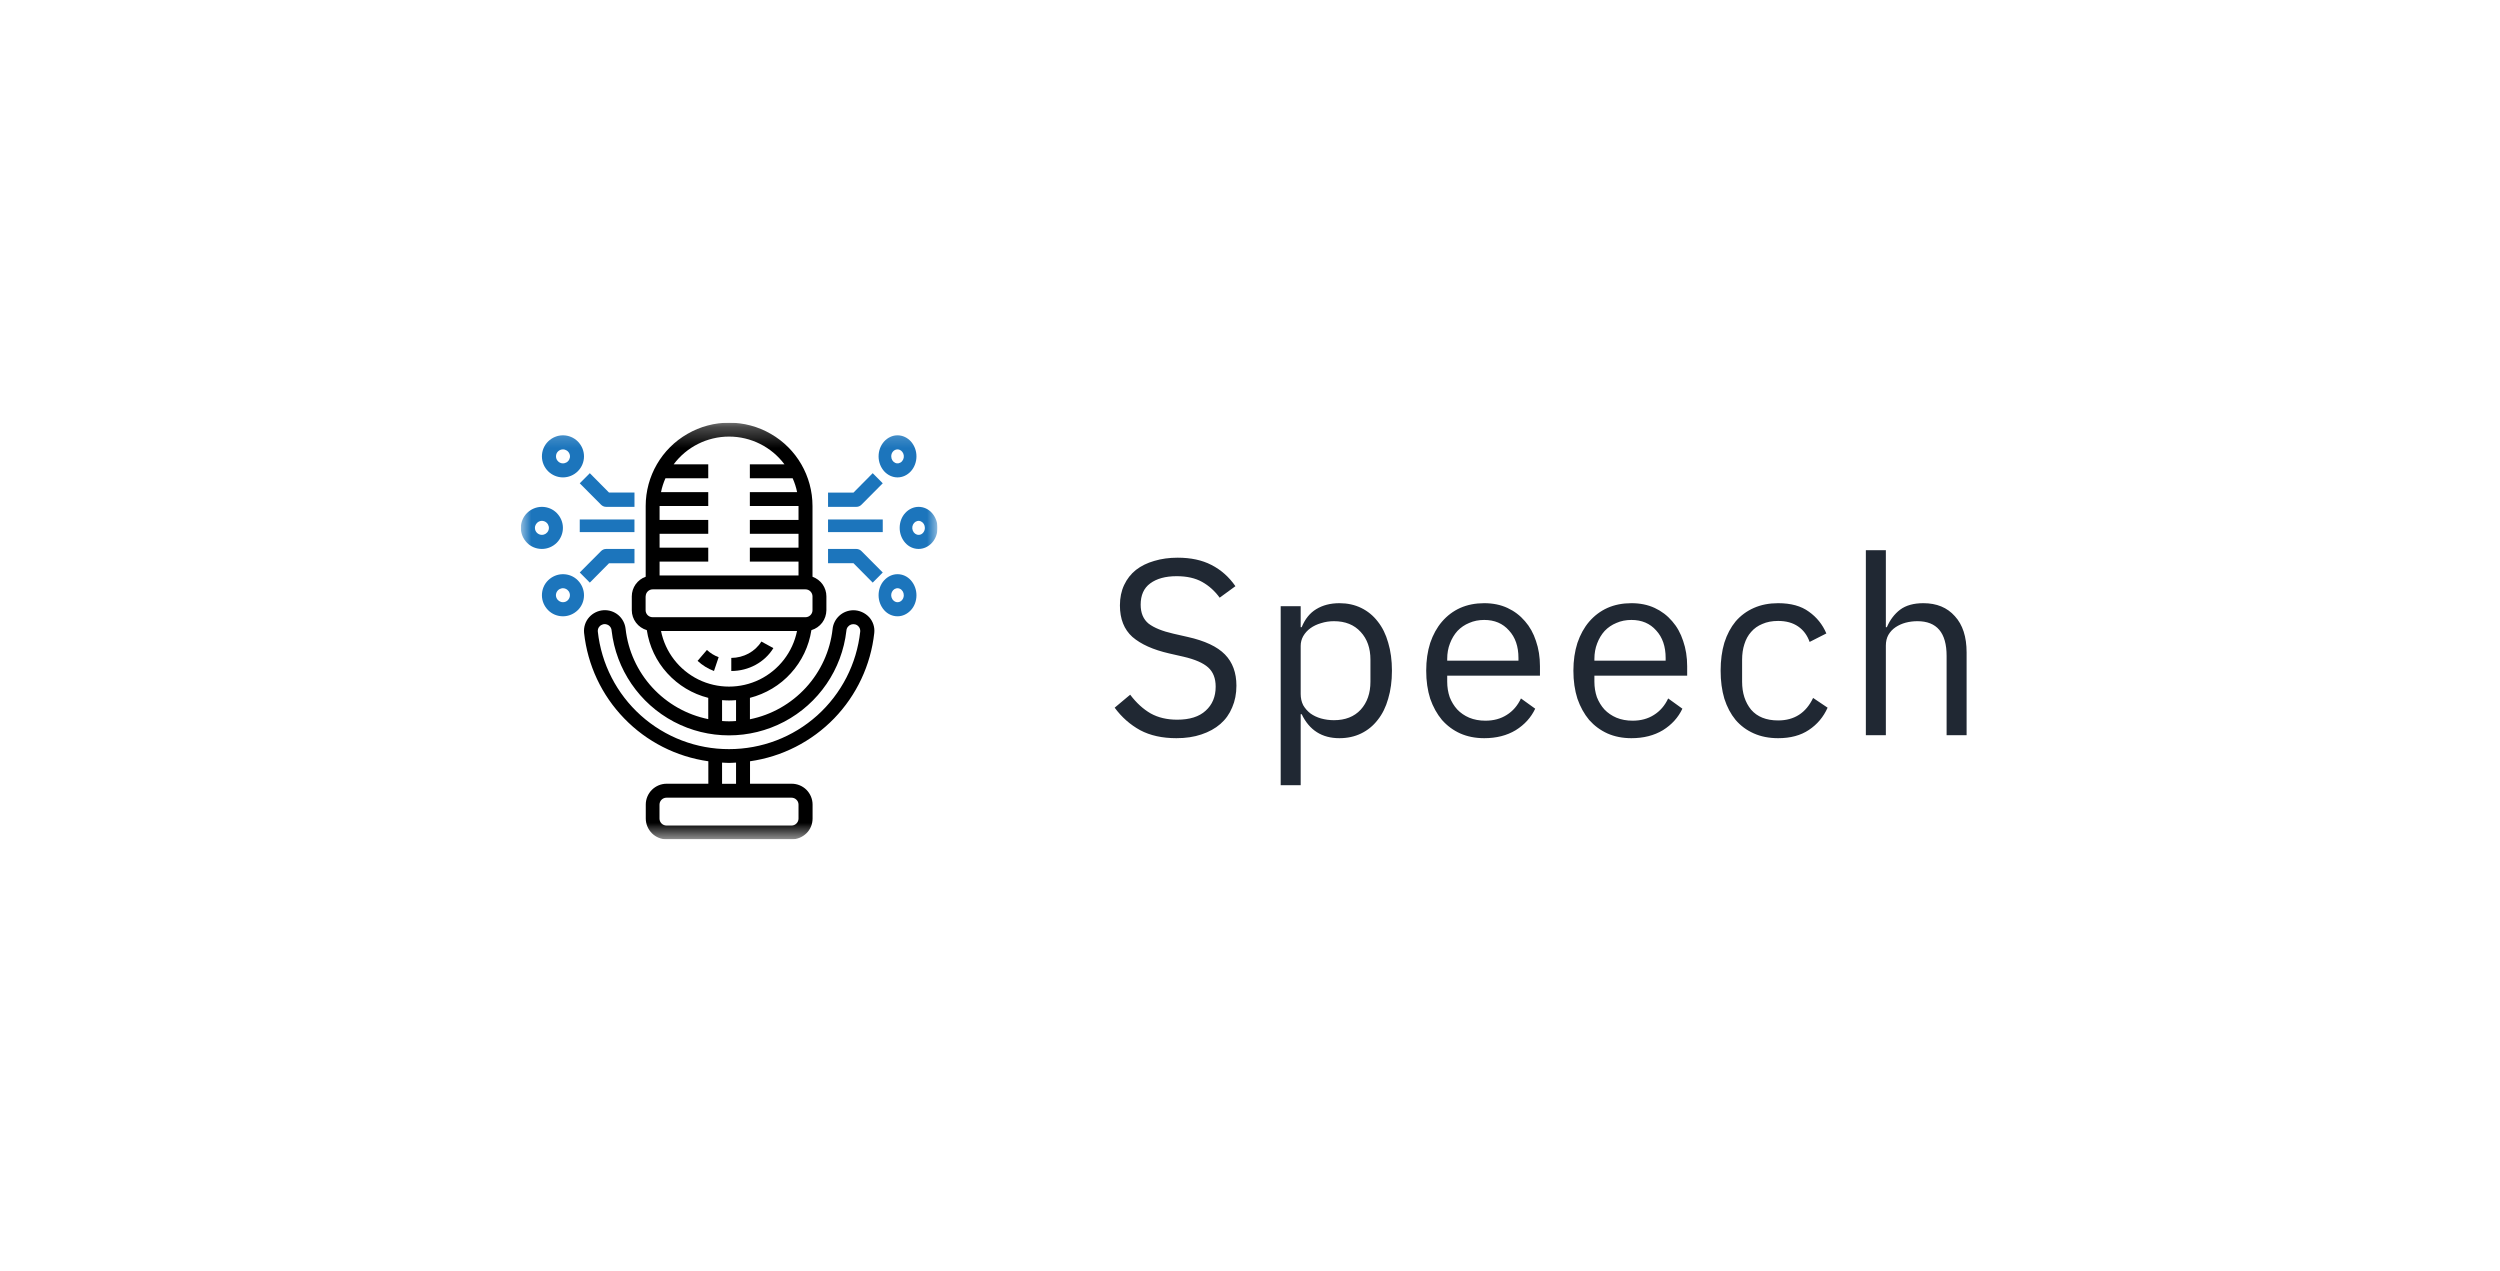 <svg width="120" height="61" viewBox="0 0 120 61" fill="none" xmlns="http://www.w3.org/2000/svg">
<g clip-path="url(#clip0_1313_107189)">
<mask id="mask0_1313_107189" style="mask-type:luminance" maskUnits="userSpaceOnUse" x="25" y="20" width="20" height="21">
<path d="M45 20.289H25V40.289H45V20.289Z" fill="white"/>
</mask>
<g mask="url(#mask0_1313_107189)">
<path fill-rule="evenodd" clip-rule="evenodd" d="M40.959 29.291C40.711 29.295 40.471 29.386 40.288 29.554C40.105 29.721 39.987 29.95 39.964 30.198C39.846 31.245 39.396 32.228 38.684 33.005C37.971 33.782 37.03 34.316 35.997 34.525V33.497C36.752 33.302 37.438 32.895 37.96 32.316C38.486 31.737 38.828 31.02 38.947 30.247C39.153 30.186 39.335 30.061 39.465 29.889C39.594 29.718 39.663 29.508 39.667 29.291V28.624C39.667 28.419 39.602 28.217 39.484 28.049C39.366 27.881 39.194 27.756 39 27.683V24.289C39 22.86 38.238 21.538 36.999 20.826C35.761 20.11 34.236 20.11 32.998 20.826C31.756 21.538 30.993 22.86 30.993 24.289V27.683C30.799 27.752 30.631 27.878 30.509 28.049C30.391 28.217 30.326 28.419 30.326 28.624V29.291C30.326 29.508 30.399 29.718 30.529 29.889C30.658 30.061 30.841 30.186 31.047 30.247C31.165 31.02 31.504 31.741 32.03 32.316C32.556 32.895 33.238 33.306 33.996 33.497V34.518C32.963 34.308 32.022 33.775 31.309 32.998C30.597 32.221 30.147 31.238 30.029 30.19C30.002 29.931 29.877 29.691 29.679 29.523C29.48 29.356 29.221 29.272 28.962 29.291C28.703 29.31 28.459 29.428 28.284 29.622C28.097 29.828 28.009 30.106 28.036 30.381C28.204 31.923 28.878 33.367 29.961 34.483C31.039 35.599 32.46 36.323 34 36.541V37.619H31.999C31.733 37.619 31.481 37.725 31.291 37.912C31.104 38.099 30.997 38.354 30.997 38.62V39.287C30.997 39.554 31.104 39.805 31.291 39.996C31.477 40.182 31.733 40.289 31.999 40.289H38.002C38.268 40.289 38.52 40.182 38.711 39.996C38.901 39.809 39.004 39.554 39.004 39.287V38.62C39.004 38.354 38.897 38.103 38.711 37.912C38.524 37.725 38.268 37.619 38.002 37.619H36.001V36.541C37.536 36.323 38.958 35.599 40.04 34.483C41.119 33.367 41.797 31.923 41.965 30.381C41.995 30.102 41.904 29.828 41.717 29.622C41.519 29.413 41.245 29.291 40.959 29.291ZM34.995 20.956C36.043 20.956 37.03 21.451 37.655 22.289H35.993V22.956H38.047C38.143 23.169 38.215 23.394 38.261 23.622H35.993V24.289H38.329V24.956H35.993V25.622H38.329V26.289H35.993V26.956H38.329V27.622H31.66V26.956H33.996V26.289H31.66V25.622H33.996V24.956H31.66V24.289H33.996V23.622H31.729C31.774 23.394 31.847 23.169 31.942 22.956H33.996V22.289H32.335C32.96 21.451 33.947 20.956 34.995 20.956ZM30.993 28.624C30.993 28.442 31.142 28.289 31.329 28.289H38.665C38.752 28.289 38.836 28.323 38.901 28.388C38.962 28.449 39 28.537 39 28.624V29.291C39 29.378 38.966 29.462 38.901 29.527C38.836 29.592 38.752 29.626 38.665 29.626H31.325C31.142 29.626 30.989 29.478 30.989 29.291V28.624H30.993ZM31.729 30.289H38.257C38.051 31.302 37.388 32.16 36.462 32.617C35.536 33.07 34.45 33.07 33.524 32.617C32.598 32.16 31.934 31.302 31.729 30.289ZM34.659 33.607C34.77 33.615 34.88 33.622 34.995 33.622C35.105 33.622 35.22 33.615 35.33 33.607V34.609C35.22 34.617 35.109 34.624 34.995 34.624C34.884 34.624 34.774 34.617 34.659 34.609V33.607ZM38.329 38.624V39.291C38.329 39.379 38.295 39.462 38.23 39.527C38.165 39.592 38.082 39.626 37.994 39.626H31.992C31.809 39.626 31.656 39.478 31.656 39.291V38.624C31.656 38.441 31.805 38.289 31.992 38.289H37.994C38.082 38.289 38.165 38.323 38.23 38.388C38.295 38.449 38.329 38.533 38.329 38.624ZM35.326 37.622H34.659V36.605C34.77 36.609 34.88 36.62 34.995 36.62C35.105 36.62 35.216 36.609 35.33 36.605V37.622H35.326ZM34.995 35.958C33.432 35.962 31.927 35.386 30.761 34.343C29.598 33.299 28.863 31.866 28.695 30.312C28.688 30.224 28.714 30.137 28.775 30.072C28.867 29.969 29.008 29.931 29.134 29.977C29.263 30.018 29.351 30.137 29.358 30.274C29.572 32.133 30.689 33.767 32.346 34.643C34 35.516 35.982 35.516 37.64 34.643C39.294 33.771 40.414 32.137 40.627 30.274C40.635 30.137 40.726 30.022 40.852 29.977C40.982 29.935 41.123 29.969 41.211 30.072C41.271 30.137 41.298 30.224 41.291 30.312C41.123 31.866 40.387 33.299 39.225 34.343C38.063 35.386 36.557 35.958 34.995 35.958Z" fill="black"/>
<path fill-rule="evenodd" clip-rule="evenodd" d="M41.349 24.227L42.372 23.198L41.89 22.713L40.968 23.644H39.746V24.329H41.108C41.197 24.329 41.283 24.294 41.349 24.227Z" fill="#1C75BC"/>
<path fill-rule="evenodd" clip-rule="evenodd" d="M41.89 27.966L42.372 27.48L41.349 26.451C41.287 26.389 41.197 26.35 41.108 26.35H39.746V27.035H40.968L41.89 27.966Z" fill="#1C75BC"/>
<path fill-rule="evenodd" clip-rule="evenodd" d="M39.746 24.935H42.372V25.541H39.746V24.935Z" fill="#1C75BC"/>
<path fill-rule="evenodd" clip-rule="evenodd" d="M43.081 22.915C43.323 22.915 43.551 22.808 43.724 22.619C43.893 22.431 43.99 22.174 43.99 21.905C43.99 21.636 43.893 21.383 43.724 21.191C43.554 21.003 43.323 20.895 43.081 20.895C42.839 20.895 42.611 21.003 42.438 21.191C42.269 21.379 42.172 21.636 42.172 21.905C42.172 22.174 42.269 22.427 42.438 22.619C42.611 22.808 42.839 22.915 43.081 22.915ZM43.081 21.571C43.202 21.571 43.312 21.652 43.361 21.779C43.409 21.905 43.382 22.047 43.295 22.143C43.209 22.239 43.078 22.27 42.967 22.216C42.853 22.163 42.78 22.043 42.78 21.905C42.777 21.721 42.915 21.571 43.081 21.571Z" fill="#1C75BC"/>
<path fill-rule="evenodd" clip-rule="evenodd" d="M44.093 24.329C43.851 24.329 43.623 24.437 43.45 24.625C43.277 24.813 43.184 25.07 43.184 25.339C43.184 25.608 43.28 25.862 43.45 26.053C43.619 26.246 43.851 26.349 44.093 26.349C44.335 26.349 44.563 26.242 44.736 26.053C44.908 25.866 45.002 25.608 45.002 25.339C45.002 25.07 44.905 24.817 44.736 24.625C44.566 24.433 44.335 24.329 44.093 24.329ZM44.093 25.673C43.972 25.673 43.861 25.593 43.813 25.466C43.764 25.339 43.792 25.197 43.878 25.101C43.965 25.005 44.096 24.974 44.207 25.028C44.321 25.082 44.394 25.201 44.394 25.339C44.394 25.427 44.362 25.512 44.304 25.577C44.245 25.643 44.176 25.673 44.093 25.673Z" fill="#1C75BC"/>
<path fill-rule="evenodd" clip-rule="evenodd" d="M43.081 27.561C42.839 27.561 42.611 27.669 42.438 27.857C42.265 28.045 42.172 28.303 42.172 28.572C42.172 28.84 42.269 29.094 42.438 29.286C42.607 29.478 42.839 29.582 43.081 29.582C43.323 29.582 43.551 29.474 43.724 29.286C43.897 29.098 43.99 28.84 43.99 28.572C43.99 28.303 43.893 28.049 43.724 27.857C43.554 27.665 43.323 27.561 43.081 27.561ZM43.081 28.906C42.96 28.906 42.849 28.825 42.801 28.698C42.752 28.572 42.78 28.43 42.867 28.333C42.953 28.238 43.084 28.207 43.195 28.261C43.309 28.314 43.382 28.433 43.382 28.572C43.382 28.66 43.351 28.744 43.292 28.81C43.233 28.875 43.16 28.906 43.081 28.906Z" fill="#1C75BC"/>
<path fill-rule="evenodd" clip-rule="evenodd" d="M28.851 24.227C28.914 24.29 29.003 24.329 29.093 24.329H30.455V23.643H29.233L28.311 22.713L27.828 23.199L28.851 24.227Z" fill="#1C75BC"/>
<path fill-rule="evenodd" clip-rule="evenodd" d="M27.828 27.479L28.311 27.966L29.233 27.036H30.455V26.35H29.093C29.003 26.35 28.918 26.385 28.851 26.452L27.828 27.479Z" fill="#1C75BC"/>
<path fill-rule="evenodd" clip-rule="evenodd" d="M27.828 24.935H30.454V25.541H27.828V24.935Z" fill="#1C75BC"/>
<path fill-rule="evenodd" clip-rule="evenodd" d="M27.022 22.915C27.291 22.915 27.544 22.808 27.736 22.619C27.924 22.431 28.032 22.174 28.032 21.905C28.032 21.636 27.924 21.383 27.736 21.191C27.548 21.003 27.291 20.895 27.022 20.895C26.753 20.895 26.5 21.003 26.308 21.191C26.119 21.379 26.012 21.636 26.012 21.905C26.012 22.174 26.119 22.427 26.308 22.619C26.5 22.808 26.753 22.915 27.022 22.915ZM27.022 21.571C27.156 21.571 27.279 21.652 27.333 21.779C27.387 21.905 27.356 22.047 27.26 22.143C27.164 22.239 27.018 22.27 26.895 22.216C26.768 22.163 26.688 22.043 26.688 21.905C26.684 21.721 26.838 21.571 27.022 21.571Z" fill="#1C75BC"/>
<path fill-rule="evenodd" clip-rule="evenodd" d="M27.02 25.339C27.02 25.07 26.913 24.817 26.724 24.625C26.536 24.433 26.279 24.329 26.01 24.329C25.741 24.329 25.488 24.437 25.296 24.625C25.108 24.813 25 25.07 25 25.339C25 25.608 25.108 25.862 25.296 26.053C25.484 26.246 25.741 26.349 26.01 26.349C26.279 26.349 26.532 26.242 26.724 26.053C26.913 25.862 27.02 25.604 27.02 25.339ZM25.676 25.339C25.676 25.205 25.757 25.082 25.883 25.028C26.01 24.974 26.152 25.005 26.248 25.101C26.344 25.197 26.375 25.343 26.321 25.466C26.267 25.593 26.148 25.673 26.01 25.673C25.826 25.673 25.676 25.524 25.676 25.339Z" fill="#1C75BC"/>
<path fill-rule="evenodd" clip-rule="evenodd" d="M27.022 27.561C26.753 27.561 26.5 27.669 26.308 27.857C26.116 28.045 26.012 28.303 26.012 28.572C26.012 28.84 26.119 29.094 26.308 29.286C26.496 29.478 26.753 29.582 27.022 29.582C27.291 29.582 27.544 29.474 27.736 29.286C27.928 29.098 28.032 28.84 28.032 28.572C28.032 28.303 27.924 28.049 27.736 27.857C27.548 27.665 27.291 27.561 27.022 27.561ZM27.022 28.906C26.887 28.906 26.765 28.825 26.711 28.698C26.657 28.572 26.688 28.43 26.784 28.333C26.88 28.238 27.026 28.207 27.148 28.261C27.275 28.314 27.356 28.433 27.356 28.572C27.356 28.66 27.321 28.744 27.256 28.81C27.191 28.875 27.11 28.906 27.022 28.906Z" fill="#1C75BC"/>
<path fill-rule="evenodd" clip-rule="evenodd" d="M33.484 31.721C33.712 31.934 33.982 32.099 34.271 32.208L34.495 31.544C34.286 31.468 34.097 31.351 33.932 31.198L33.484 31.721Z" fill="black"/>
<path fill-rule="evenodd" clip-rule="evenodd" d="M37.122 31.11L36.546 30.794C36.249 31.278 35.696 31.576 35.102 31.58V32.208C35.936 32.208 36.706 31.788 37.122 31.11Z" fill="black"/>
</g>
</g>
<path d="M56.468 35.433C55.788 35.433 55.208 35.305 54.728 35.049C54.248 34.785 53.84 34.425 53.504 33.969L54.248 33.345C54.544 33.737 54.872 34.037 55.232 34.245C55.592 34.445 56.016 34.545 56.504 34.545C57.104 34.545 57.56 34.401 57.872 34.113C58.192 33.825 58.352 33.441 58.352 32.961C58.352 32.561 58.232 32.253 57.992 32.037C57.752 31.821 57.356 31.649 56.804 31.521L56.12 31.365C55.352 31.189 54.764 30.925 54.356 30.573C53.956 30.213 53.756 29.709 53.756 29.061C53.756 28.693 53.824 28.365 53.96 28.077C54.096 27.789 54.284 27.549 54.524 27.357C54.772 27.165 55.064 27.021 55.4 26.925C55.744 26.821 56.12 26.769 56.528 26.769C57.16 26.769 57.7 26.885 58.148 27.117C58.604 27.349 58.988 27.689 59.3 28.137L58.544 28.689C58.312 28.369 58.032 28.117 57.704 27.933C57.376 27.749 56.968 27.657 56.48 27.657C55.944 27.657 55.52 27.773 55.208 28.005C54.904 28.229 54.752 28.569 54.752 29.025C54.752 29.425 54.88 29.729 55.136 29.937C55.4 30.137 55.796 30.297 56.324 30.417L57.008 30.573C57.832 30.757 58.428 31.037 58.796 31.413C59.164 31.789 59.348 32.289 59.348 32.913C59.348 33.297 59.28 33.645 59.144 33.957C59.016 34.269 58.828 34.533 58.58 34.749C58.332 34.965 58.028 35.133 57.668 35.253C57.316 35.373 56.916 35.433 56.468 35.433ZM61.473 29.097H62.433V30.105H62.481C62.641 29.713 62.873 29.425 63.177 29.241C63.489 29.049 63.861 28.953 64.293 28.953C64.677 28.953 65.025 29.029 65.337 29.181C65.649 29.333 65.913 29.549 66.129 29.829C66.353 30.109 66.521 30.449 66.633 30.849C66.753 31.249 66.813 31.697 66.813 32.193C66.813 32.689 66.753 33.137 66.633 33.537C66.521 33.937 66.353 34.277 66.129 34.557C65.913 34.837 65.649 35.053 65.337 35.205C65.025 35.357 64.677 35.433 64.293 35.433C63.453 35.433 62.849 35.049 62.481 34.281H62.433V37.689H61.473V29.097ZM64.029 34.569C64.573 34.569 65.001 34.401 65.313 34.065C65.625 33.721 65.781 33.273 65.781 32.721V31.665C65.781 31.113 65.625 30.669 65.313 30.333C65.001 29.989 64.573 29.817 64.029 29.817C63.813 29.817 63.605 29.849 63.405 29.913C63.213 29.969 63.045 30.049 62.901 30.153C62.757 30.257 62.641 30.385 62.553 30.537C62.473 30.681 62.433 30.837 62.433 31.005V33.309C62.433 33.509 62.473 33.689 62.553 33.849C62.641 34.001 62.757 34.133 62.901 34.245C63.045 34.349 63.213 34.429 63.405 34.485C63.605 34.541 63.813 34.569 64.029 34.569ZM71.242 35.433C70.818 35.433 70.434 35.357 70.09 35.205C69.754 35.053 69.462 34.837 69.214 34.557C68.974 34.269 68.786 33.929 68.65 33.537C68.522 33.137 68.458 32.689 68.458 32.193C68.458 31.705 68.522 31.261 68.65 30.861C68.786 30.461 68.974 30.121 69.214 29.841C69.462 29.553 69.754 29.333 70.09 29.181C70.434 29.029 70.818 28.953 71.242 28.953C71.658 28.953 72.03 29.029 72.358 29.181C72.686 29.333 72.966 29.545 73.198 29.817C73.43 30.081 73.606 30.397 73.726 30.765C73.854 31.133 73.918 31.537 73.918 31.977V32.433H69.466V32.721C69.466 32.985 69.506 33.233 69.586 33.465C69.674 33.689 69.794 33.885 69.946 34.053C70.106 34.221 70.298 34.353 70.522 34.449C70.754 34.545 71.014 34.593 71.302 34.593C71.694 34.593 72.034 34.501 72.322 34.317C72.618 34.133 72.846 33.869 73.006 33.525L73.69 34.017C73.49 34.441 73.178 34.785 72.754 35.049C72.33 35.305 71.826 35.433 71.242 35.433ZM71.242 29.757C70.978 29.757 70.738 29.805 70.522 29.901C70.306 29.989 70.118 30.117 69.958 30.285C69.806 30.453 69.686 30.653 69.598 30.885C69.51 31.109 69.466 31.357 69.466 31.629V31.713H72.886V31.581C72.886 31.029 72.734 30.589 72.43 30.261C72.134 29.925 71.738 29.757 71.242 29.757ZM78.308 35.433C77.883 35.433 77.499 35.357 77.156 35.205C76.82 35.053 76.528 34.837 76.279 34.557C76.04 34.269 75.852 33.929 75.716 33.537C75.588 33.137 75.523 32.689 75.523 32.193C75.523 31.705 75.588 31.261 75.716 30.861C75.852 30.461 76.04 30.121 76.279 29.841C76.528 29.553 76.82 29.333 77.156 29.181C77.499 29.029 77.883 28.953 78.308 28.953C78.724 28.953 79.096 29.029 79.424 29.181C79.751 29.333 80.031 29.545 80.263 29.817C80.496 30.081 80.671 30.397 80.791 30.765C80.919 31.133 80.984 31.537 80.984 31.977V32.433H76.531V32.721C76.531 32.985 76.572 33.233 76.651 33.465C76.74 33.689 76.859 33.885 77.011 34.053C77.171 34.221 77.364 34.353 77.588 34.449C77.82 34.545 78.079 34.593 78.368 34.593C78.76 34.593 79.1 34.501 79.388 34.317C79.683 34.133 79.912 33.869 80.072 33.525L80.755 34.017C80.555 34.441 80.243 34.785 79.82 35.049C79.395 35.305 78.891 35.433 78.308 35.433ZM78.308 29.757C78.043 29.757 77.803 29.805 77.588 29.901C77.371 29.989 77.183 30.117 77.023 30.285C76.871 30.453 76.751 30.653 76.663 30.885C76.576 31.109 76.531 31.357 76.531 31.629V31.713H79.951V31.581C79.951 31.029 79.799 30.589 79.496 30.261C79.2 29.925 78.803 29.757 78.308 29.757ZM85.35 35.433C84.918 35.433 84.529 35.357 84.186 35.205C83.841 35.053 83.549 34.837 83.309 34.557C83.078 34.277 82.897 33.937 82.769 33.537C82.65 33.137 82.59 32.689 82.59 32.193C82.59 31.697 82.65 31.249 82.769 30.849C82.897 30.449 83.078 30.109 83.309 29.829C83.549 29.549 83.841 29.333 84.186 29.181C84.529 29.029 84.918 28.953 85.35 28.953C85.966 28.953 86.457 29.089 86.826 29.361C87.201 29.625 87.481 29.973 87.665 30.405L86.862 30.813C86.749 30.493 86.566 30.245 86.309 30.069C86.053 29.893 85.734 29.805 85.35 29.805C85.061 29.805 84.809 29.853 84.594 29.949C84.377 30.037 84.198 30.165 84.053 30.333C83.909 30.493 83.802 30.689 83.73 30.921C83.657 31.145 83.621 31.393 83.621 31.665V32.721C83.621 33.265 83.766 33.713 84.053 34.065C84.35 34.409 84.781 34.581 85.35 34.581C86.126 34.581 86.686 34.221 87.029 33.501L87.725 33.969C87.525 34.417 87.225 34.773 86.826 35.037C86.433 35.301 85.942 35.433 85.35 35.433ZM89.561 26.409H90.521V30.105H90.569C90.721 29.753 90.933 29.473 91.205 29.265C91.485 29.057 91.857 28.953 92.321 28.953C92.961 28.953 93.465 29.161 93.833 29.577C94.209 29.985 94.397 30.565 94.397 31.317V35.289H93.437V31.485C93.437 30.373 92.969 29.817 92.033 29.817C91.841 29.817 91.653 29.841 91.469 29.889C91.293 29.937 91.133 30.009 90.989 30.105C90.845 30.201 90.729 30.325 90.641 30.477C90.561 30.621 90.521 30.793 90.521 30.993V35.289H89.561V26.409Z" fill="#202833"/>
<defs>
<clipPath id="clip0_1313_107189">
<rect width="20" height="20" fill="white" transform="translate(25 20.289)"/>
</clipPath>
</defs>
</svg>
